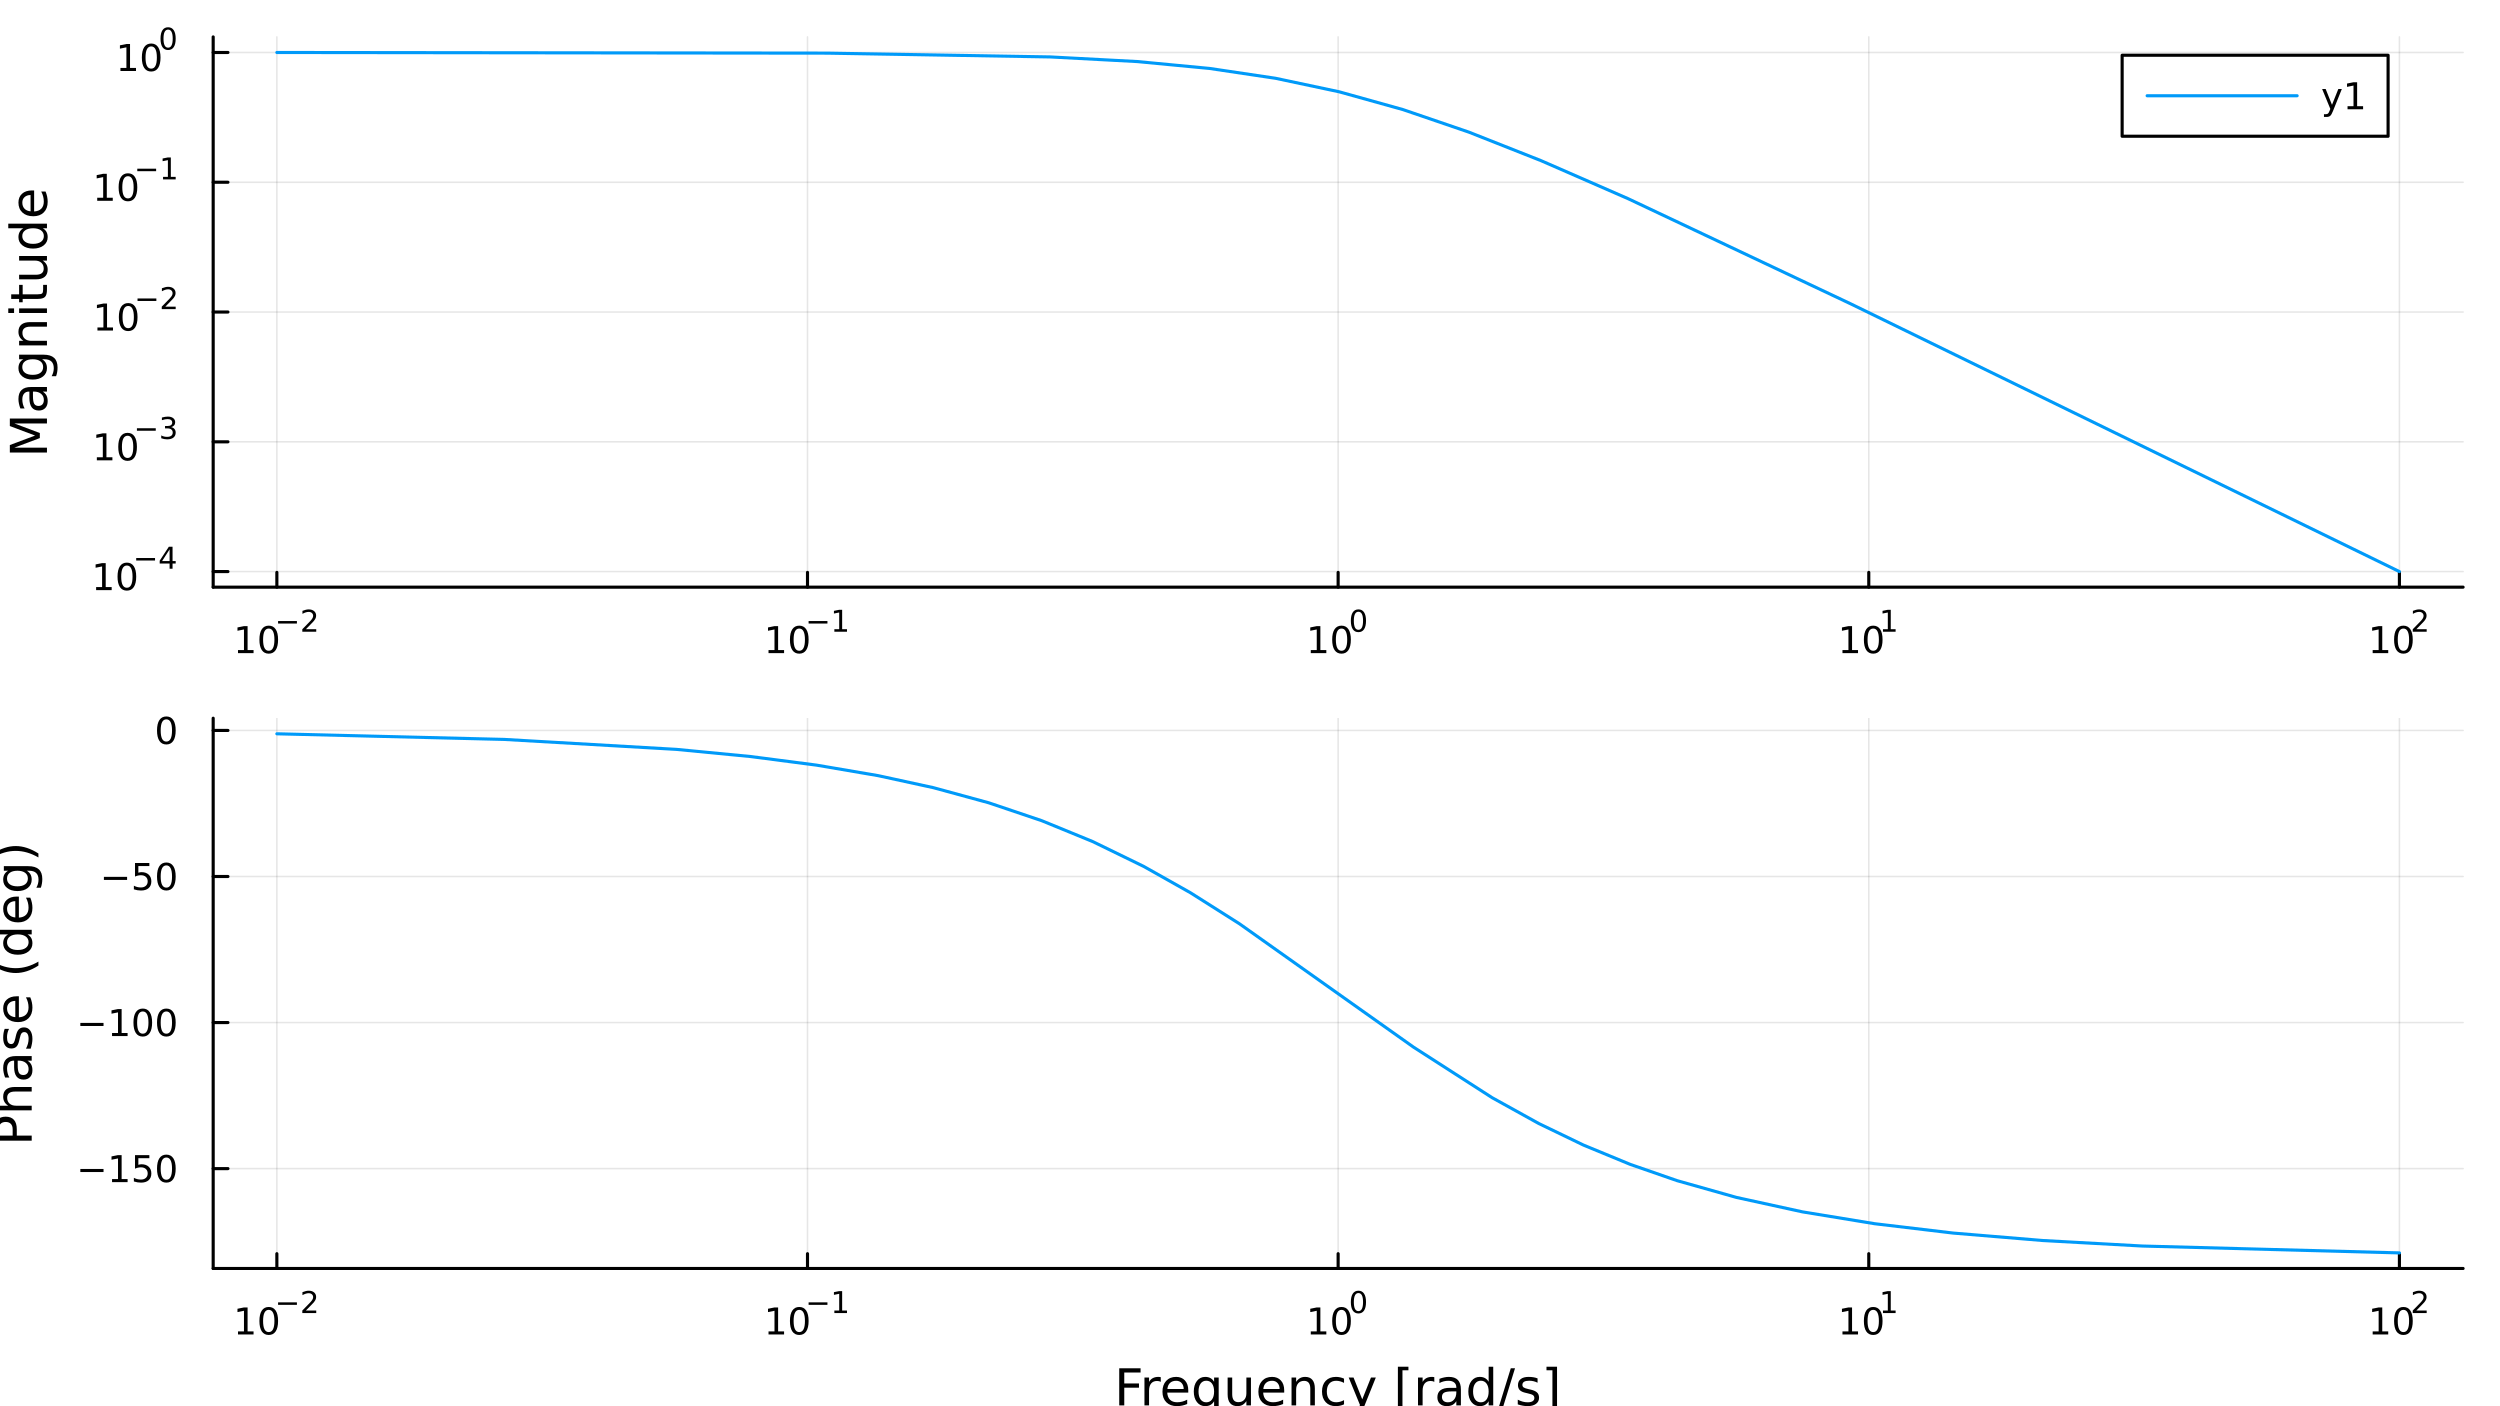 <?xml version="1.0" encoding="utf-8"?>
<svg xmlns="http://www.w3.org/2000/svg" xmlns:xlink="http://www.w3.org/1999/xlink" width="800" height="450" viewBox="0 0 3200 1800">
<rect x="0" y="0" width="3200" height="1800" fill="#333333" stroke="none"/>
<defs>
  <clipPath id="clip420">
    <rect x="0" y="0" width="3200" height="1800"/>
  </clipPath>
</defs>
<path clip-path="url(#clip420)" d="M0 1800 L3200 1800 L3200 0 L0 0  Z" fill="#ffffff" fill-rule="evenodd" fill-opacity="1"/>
<defs>
  <clipPath id="clip421">
    <rect x="272" y="919" width="2881" height="705"/>
  </clipPath>
</defs>
<path clip-path="url(#clip420)" d="M272.872 751.562 L3152.76 751.562 L3152.76 47.244 L272.872 47.244  Z" fill="#ffffff" fill-rule="evenodd" fill-opacity="1"/>
<defs>
  <clipPath id="clip422">
    <rect x="272" y="47" width="2881" height="705"/>
  </clipPath>
</defs>
<polyline clip-path="url(#clip422)" style="stroke:#000000; stroke-linecap:round; stroke-linejoin:round; stroke-width:2; stroke-opacity:0.1; fill:none" points="354.378,751.562 354.378,47.244 "/>
<polyline clip-path="url(#clip422)" style="stroke:#000000; stroke-linecap:round; stroke-linejoin:round; stroke-width:2; stroke-opacity:0.1; fill:none" points="1033.6,751.562 1033.6,47.244 "/>
<polyline clip-path="url(#clip422)" style="stroke:#000000; stroke-linecap:round; stroke-linejoin:round; stroke-width:2; stroke-opacity:0.1; fill:none" points="1712.81,751.562 1712.81,47.244 "/>
<polyline clip-path="url(#clip422)" style="stroke:#000000; stroke-linecap:round; stroke-linejoin:round; stroke-width:2; stroke-opacity:0.1; fill:none" points="2392.03,751.562 2392.03,47.244 "/>
<polyline clip-path="url(#clip422)" style="stroke:#000000; stroke-linecap:round; stroke-linejoin:round; stroke-width:2; stroke-opacity:0.1; fill:none" points="3071.25,751.562 3071.25,47.244 "/>
<polyline clip-path="url(#clip422)" style="stroke:#000000; stroke-linecap:round; stroke-linejoin:round; stroke-width:2; stroke-opacity:0.1; fill:none" points="272.872,731.622 3152.76,731.622 "/>
<polyline clip-path="url(#clip422)" style="stroke:#000000; stroke-linecap:round; stroke-linejoin:round; stroke-width:2; stroke-opacity:0.1; fill:none" points="272.872,565.509 3152.76,565.509 "/>
<polyline clip-path="url(#clip422)" style="stroke:#000000; stroke-linecap:round; stroke-linejoin:round; stroke-width:2; stroke-opacity:0.1; fill:none" points="272.872,399.396 3152.76,399.396 "/>
<polyline clip-path="url(#clip422)" style="stroke:#000000; stroke-linecap:round; stroke-linejoin:round; stroke-width:2; stroke-opacity:0.1; fill:none" points="272.872,233.283 3152.76,233.283 "/>
<polyline clip-path="url(#clip422)" style="stroke:#000000; stroke-linecap:round; stroke-linejoin:round; stroke-width:2; stroke-opacity:0.1; fill:none" points="272.872,67.17 3152.76,67.17 "/>
<polyline clip-path="url(#clip420)" style="stroke:#000000; stroke-linecap:round; stroke-linejoin:round; stroke-width:4; stroke-opacity:1; fill:none" points="272.872,751.562 3152.76,751.562 "/>
<polyline clip-path="url(#clip420)" style="stroke:#000000; stroke-linecap:round; stroke-linejoin:round; stroke-width:4; stroke-opacity:1; fill:none" points="354.378,751.562 354.378,732.665 "/>
<polyline clip-path="url(#clip420)" style="stroke:#000000; stroke-linecap:round; stroke-linejoin:round; stroke-width:4; stroke-opacity:1; fill:none" points="1033.6,751.562 1033.6,732.665 "/>
<polyline clip-path="url(#clip420)" style="stroke:#000000; stroke-linecap:round; stroke-linejoin:round; stroke-width:4; stroke-opacity:1; fill:none" points="1712.81,751.562 1712.81,732.665 "/>
<polyline clip-path="url(#clip420)" style="stroke:#000000; stroke-linecap:round; stroke-linejoin:round; stroke-width:4; stroke-opacity:1; fill:none" points="2392.03,751.562 2392.03,732.665 "/>
<polyline clip-path="url(#clip420)" style="stroke:#000000; stroke-linecap:round; stroke-linejoin:round; stroke-width:4; stroke-opacity:1; fill:none" points="3071.25,751.562 3071.25,732.665 "/>
<path clip-path="url(#clip420)" d="M304.643 832.087 L312.282 832.087 L312.282 805.722 L303.972 807.388 L303.972 803.129 L312.236 801.462 L316.912 801.462 L316.912 832.087 L324.551 832.087 L324.551 836.022 L304.643 836.022 L304.643 832.087 Z" fill="#000000" fill-rule="nonzero" fill-opacity="1" /><path clip-path="url(#clip420)" d="M343.995 804.541 Q340.384 804.541 338.555 808.106 Q336.75 811.648 336.75 818.777 Q336.75 825.884 338.555 829.448 Q340.384 832.99 343.995 832.99 Q347.629 832.99 349.435 829.448 Q351.264 825.884 351.264 818.777 Q351.264 811.648 349.435 808.106 Q347.629 804.541 343.995 804.541 M343.995 800.837 Q349.805 800.837 352.861 805.444 Q355.939 810.027 355.939 818.777 Q355.939 827.504 352.861 832.11 Q349.805 836.694 343.995 836.694 Q338.185 836.694 335.106 832.11 Q332.051 827.504 332.051 818.777 Q332.051 810.027 335.106 805.444 Q338.185 800.837 343.995 800.837 Z" fill="#000000" fill-rule="nonzero" fill-opacity="1" /><path clip-path="url(#clip420)" d="M355.939 794.939 L380.051 794.939 L380.051 798.136 L355.939 798.136 L355.939 794.939 Z" fill="#000000" fill-rule="nonzero" fill-opacity="1" /><path clip-path="url(#clip420)" d="M391.524 805.415 L404.783 805.415 L404.783 808.612 L386.953 808.612 L386.953 805.415 Q389.116 803.177 392.84 799.415 Q396.583 795.635 397.542 794.544 Q399.367 792.494 400.081 791.083 Q400.815 789.654 400.815 788.281 Q400.815 786.043 399.235 784.632 Q397.674 783.222 395.154 783.222 Q393.367 783.222 391.373 783.842 Q389.398 784.463 387.142 785.723 L387.142 781.886 Q389.436 780.965 391.43 780.494 Q393.423 780.024 395.078 780.024 Q399.442 780.024 402.037 782.206 Q404.633 784.388 404.633 788.036 Q404.633 789.767 403.975 791.328 Q403.335 792.87 401.624 794.976 Q401.153 795.522 398.633 798.136 Q396.113 800.732 391.524 805.415 Z" fill="#000000" fill-rule="nonzero" fill-opacity="1" /><path clip-path="url(#clip420)" d="M983.711 832.087 L991.35 832.087 L991.35 805.722 L983.04 807.388 L983.04 803.129 L991.304 801.462 L995.979 801.462 L995.979 832.087 L1003.62 832.087 L1003.62 836.022 L983.711 836.022 L983.711 832.087 Z" fill="#000000" fill-rule="nonzero" fill-opacity="1" /><path clip-path="url(#clip420)" d="M1023.06 804.541 Q1019.45 804.541 1017.62 808.106 Q1015.82 811.648 1015.82 818.777 Q1015.82 825.884 1017.62 829.448 Q1019.45 832.99 1023.06 832.99 Q1026.7 832.99 1028.5 829.448 Q1030.33 825.884 1030.33 818.777 Q1030.33 811.648 1028.5 808.106 Q1026.7 804.541 1023.06 804.541 M1023.06 800.837 Q1028.87 800.837 1031.93 805.444 Q1035.01 810.027 1035.01 818.777 Q1035.01 827.504 1031.93 832.11 Q1028.87 836.694 1023.06 836.694 Q1017.25 836.694 1014.17 832.11 Q1011.12 827.504 1011.12 818.777 Q1011.12 810.027 1014.17 805.444 Q1017.25 800.837 1023.06 800.837 Z" fill="#000000" fill-rule="nonzero" fill-opacity="1" /><path clip-path="url(#clip420)" d="M1035.01 794.939 L1059.12 794.939 L1059.12 798.136 L1035.01 798.136 L1035.01 794.939 Z" fill="#000000" fill-rule="nonzero" fill-opacity="1" /><path clip-path="url(#clip420)" d="M1067.98 805.415 L1074.18 805.415 L1074.18 783.993 L1067.43 785.347 L1067.43 781.886 L1074.15 780.532 L1077.95 780.532 L1077.95 805.415 L1084.15 805.415 L1084.15 808.612 L1067.98 808.612 L1067.98 805.415 Z" fill="#000000" fill-rule="nonzero" fill-opacity="1" /><path clip-path="url(#clip420)" d="M1677.8 832.087 L1685.44 832.087 L1685.44 805.722 L1677.13 807.388 L1677.13 803.129 L1685.39 801.462 L1690.07 801.462 L1690.07 832.087 L1697.7 832.087 L1697.7 836.022 L1677.8 836.022 L1677.8 832.087 Z" fill="#000000" fill-rule="nonzero" fill-opacity="1" /><path clip-path="url(#clip420)" d="M1717.15 804.541 Q1713.54 804.541 1711.71 808.106 Q1709.9 811.648 1709.9 818.777 Q1709.9 825.884 1711.71 829.448 Q1713.54 832.99 1717.15 832.99 Q1720.78 832.99 1722.59 829.448 Q1724.42 825.884 1724.42 818.777 Q1724.42 811.648 1722.59 808.106 Q1720.78 804.541 1717.15 804.541 M1717.15 800.837 Q1722.96 800.837 1726.01 805.444 Q1729.09 810.027 1729.09 818.777 Q1729.09 827.504 1726.01 832.11 Q1722.96 836.694 1717.15 836.694 Q1711.34 836.694 1708.26 832.11 Q1705.2 827.504 1705.2 818.777 Q1705.2 810.027 1708.26 805.444 Q1711.34 800.837 1717.15 800.837 Z" fill="#000000" fill-rule="nonzero" fill-opacity="1" /><path clip-path="url(#clip420)" d="M1738.8 783.033 Q1735.86 783.033 1734.38 785.93 Q1732.91 788.807 1732.91 794.6 Q1732.91 800.374 1734.38 803.271 Q1735.86 806.148 1738.8 806.148 Q1741.75 806.148 1743.22 803.271 Q1744.7 800.374 1744.7 794.6 Q1744.7 788.807 1743.22 785.93 Q1741.75 783.033 1738.8 783.033 M1738.8 780.024 Q1743.52 780.024 1746 783.767 Q1748.5 787.491 1748.5 794.6 Q1748.5 801.691 1746 805.433 Q1743.52 809.157 1738.8 809.157 Q1734.08 809.157 1731.58 805.433 Q1729.09 801.691 1729.09 794.6 Q1729.09 787.491 1731.58 783.767 Q1734.08 780.024 1738.8 780.024 Z" fill="#000000" fill-rule="nonzero" fill-opacity="1" /><path clip-path="url(#clip420)" d="M2358.36 832.087 L2366 832.087 L2366 805.722 L2357.69 807.388 L2357.69 803.129 L2365.95 801.462 L2370.63 801.462 L2370.63 832.087 L2378.27 832.087 L2378.27 836.022 L2358.36 836.022 L2358.36 832.087 Z" fill="#000000" fill-rule="nonzero" fill-opacity="1" /><path clip-path="url(#clip420)" d="M2397.71 804.541 Q2394.1 804.541 2392.27 808.106 Q2390.47 811.648 2390.47 818.777 Q2390.47 825.884 2392.27 829.448 Q2394.1 832.99 2397.71 832.99 Q2401.35 832.99 2403.15 829.448 Q2404.98 825.884 2404.98 818.777 Q2404.98 811.648 2403.15 808.106 Q2401.35 804.541 2397.71 804.541 M2397.71 800.837 Q2403.52 800.837 2406.58 805.444 Q2409.66 810.027 2409.66 818.777 Q2409.66 827.504 2406.58 832.11 Q2403.52 836.694 2397.71 836.694 Q2391.9 836.694 2388.82 832.11 Q2385.77 827.504 2385.77 818.777 Q2385.77 810.027 2388.82 805.444 Q2391.9 800.837 2397.71 800.837 Z" fill="#000000" fill-rule="nonzero" fill-opacity="1" /><path clip-path="url(#clip420)" d="M2410.2 805.415 L2416.41 805.415 L2416.41 783.993 L2409.66 785.347 L2409.66 781.886 L2416.37 780.532 L2420.17 780.532 L2420.17 805.415 L2426.38 805.415 L2426.38 808.612 L2410.2 808.612 L2410.2 805.415 Z" fill="#000000" fill-rule="nonzero" fill-opacity="1" /><path clip-path="url(#clip420)" d="M3037.02 832.087 L3044.66 832.087 L3044.66 805.722 L3036.35 807.388 L3036.35 803.129 L3044.62 801.462 L3049.29 801.462 L3049.29 832.087 L3056.93 832.087 L3056.93 836.022 L3037.02 836.022 L3037.02 832.087 Z" fill="#000000" fill-rule="nonzero" fill-opacity="1" /><path clip-path="url(#clip420)" d="M3076.37 804.541 Q3072.76 804.541 3070.93 808.106 Q3069.13 811.648 3069.13 818.777 Q3069.13 825.884 3070.93 829.448 Q3072.76 832.99 3076.37 832.99 Q3080.01 832.99 3081.81 829.448 Q3083.64 825.884 3083.64 818.777 Q3083.64 811.648 3081.81 808.106 Q3080.01 804.541 3076.37 804.541 M3076.37 800.837 Q3082.18 800.837 3085.24 805.444 Q3088.32 810.027 3088.32 818.777 Q3088.32 827.504 3085.24 832.11 Q3082.18 836.694 3076.37 836.694 Q3070.56 836.694 3067.49 832.11 Q3064.43 827.504 3064.43 818.777 Q3064.43 810.027 3067.49 805.444 Q3070.56 800.837 3076.37 800.837 Z" fill="#000000" fill-rule="nonzero" fill-opacity="1" /><path clip-path="url(#clip420)" d="M3092.89 805.415 L3106.15 805.415 L3106.15 808.612 L3088.32 808.612 L3088.32 805.415 Q3090.48 803.177 3094.21 799.415 Q3097.95 795.635 3098.91 794.544 Q3100.73 792.494 3101.45 791.083 Q3102.18 789.654 3102.18 788.281 Q3102.18 786.043 3100.6 784.632 Q3099.04 783.222 3096.52 783.222 Q3094.73 783.222 3092.74 783.842 Q3090.76 784.463 3088.51 785.723 L3088.51 781.886 Q3090.8 780.965 3092.79 780.494 Q3094.79 780.024 3096.44 780.024 Q3100.81 780.024 3103.4 782.206 Q3106 784.388 3106 788.036 Q3106 789.767 3105.34 791.328 Q3104.7 792.87 3102.99 794.976 Q3102.52 795.522 3100 798.136 Q3097.48 800.732 3092.89 805.415 Z" fill="#000000" fill-rule="nonzero" fill-opacity="1" /><polyline clip-path="url(#clip420)" style="stroke:#000000; stroke-linecap:round; stroke-linejoin:round; stroke-width:4; stroke-opacity:1; fill:none" points="272.872,751.562 272.872,47.244 "/>
<polyline clip-path="url(#clip420)" style="stroke:#000000; stroke-linecap:round; stroke-linejoin:round; stroke-width:4; stroke-opacity:1; fill:none" points="272.872,731.622 291.769,731.622 "/>
<polyline clip-path="url(#clip420)" style="stroke:#000000; stroke-linecap:round; stroke-linejoin:round; stroke-width:4; stroke-opacity:1; fill:none" points="272.872,565.509 291.769,565.509 "/>
<polyline clip-path="url(#clip420)" style="stroke:#000000; stroke-linecap:round; stroke-linejoin:round; stroke-width:4; stroke-opacity:1; fill:none" points="272.872,399.396 291.769,399.396 "/>
<polyline clip-path="url(#clip420)" style="stroke:#000000; stroke-linecap:round; stroke-linejoin:round; stroke-width:4; stroke-opacity:1; fill:none" points="272.872,233.283 291.769,233.283 "/>
<polyline clip-path="url(#clip420)" style="stroke:#000000; stroke-linecap:round; stroke-linejoin:round; stroke-width:4; stroke-opacity:1; fill:none" points="272.872,67.17 291.769,67.17 "/>
<path clip-path="url(#clip420)" d="M123.039 751.414 L130.678 751.414 L130.678 725.048 L122.368 726.715 L122.368 722.456 L130.632 720.789 L135.307 720.789 L135.307 751.414 L142.946 751.414 L142.946 755.349 L123.039 755.349 L123.039 751.414 Z" fill="#000000" fill-rule="nonzero" fill-opacity="1" /><path clip-path="url(#clip420)" d="M162.391 723.868 Q158.78 723.868 156.951 727.433 Q155.145 730.974 155.145 738.104 Q155.145 745.21 156.951 748.775 Q158.78 752.317 162.391 752.317 Q166.025 752.317 167.83 748.775 Q169.659 745.21 169.659 738.104 Q169.659 730.974 167.83 727.433 Q166.025 723.868 162.391 723.868 M162.391 720.164 Q168.201 720.164 171.256 724.771 Q174.335 729.354 174.335 738.104 Q174.335 746.831 171.256 751.437 Q168.201 756.021 162.391 756.021 Q156.581 756.021 153.502 751.437 Q150.446 746.831 150.446 738.104 Q150.446 729.354 153.502 724.771 Q156.581 720.164 162.391 720.164 Z" fill="#000000" fill-rule="nonzero" fill-opacity="1" /><path clip-path="url(#clip420)" d="M174.335 714.266 L198.447 714.266 L198.447 717.463 L174.335 717.463 L174.335 714.266 Z" fill="#000000" fill-rule="nonzero" fill-opacity="1" /><path clip-path="url(#clip420)" d="M217.085 703.169 L207.493 718.159 L217.085 718.159 L217.085 703.169 M216.088 699.859 L220.865 699.859 L220.865 718.159 L224.872 718.159 L224.872 721.319 L220.865 721.319 L220.865 727.939 L217.085 727.939 L217.085 721.319 L204.409 721.319 L204.409 717.651 L216.088 699.859 Z" fill="#000000" fill-rule="nonzero" fill-opacity="1" /><path clip-path="url(#clip420)" d="M123.961 585.301 L131.599 585.301 L131.599 558.936 L123.289 560.602 L123.289 556.343 L131.553 554.676 L136.229 554.676 L136.229 585.301 L143.868 585.301 L143.868 589.236 L123.961 589.236 L123.961 585.301 Z" fill="#000000" fill-rule="nonzero" fill-opacity="1" /><path clip-path="url(#clip420)" d="M163.312 557.755 Q159.701 557.755 157.872 561.32 Q156.067 564.862 156.067 571.991 Q156.067 579.098 157.872 582.662 Q159.701 586.204 163.312 586.204 Q166.947 586.204 168.752 582.662 Q170.581 579.098 170.581 571.991 Q170.581 564.862 168.752 561.32 Q166.947 557.755 163.312 557.755 M163.312 554.051 Q169.122 554.051 172.178 558.658 Q175.257 563.241 175.257 571.991 Q175.257 580.718 172.178 585.324 Q169.122 589.908 163.312 589.908 Q157.502 589.908 154.423 585.324 Q151.368 580.718 151.368 571.991 Q151.368 563.241 154.423 558.658 Q157.502 554.051 163.312 554.051 Z" fill="#000000" fill-rule="nonzero" fill-opacity="1" /><path clip-path="url(#clip420)" d="M175.257 548.153 L199.368 548.153 L199.368 551.35 L175.257 551.35 L175.257 548.153 Z" fill="#000000" fill-rule="nonzero" fill-opacity="1" /><path clip-path="url(#clip420)" d="M219.079 546.686 Q221.806 547.269 223.329 549.112 Q224.872 550.955 224.872 553.663 Q224.872 557.82 222.013 560.096 Q219.154 562.371 213.888 562.371 Q212.12 562.371 210.239 562.014 Q208.377 561.676 206.384 560.98 L206.384 557.312 Q207.963 558.234 209.844 558.704 Q211.725 559.174 213.775 559.174 Q217.348 559.174 219.21 557.764 Q221.091 556.353 221.091 553.663 Q221.091 551.181 219.342 549.789 Q217.612 548.378 214.508 548.378 L211.236 548.378 L211.236 545.256 L214.659 545.256 Q217.461 545.256 218.947 544.147 Q220.433 543.018 220.433 540.912 Q220.433 538.749 218.891 537.602 Q217.367 536.436 214.508 536.436 Q212.947 536.436 211.161 536.774 Q209.374 537.113 207.23 537.827 L207.23 534.442 Q209.393 533.84 211.274 533.539 Q213.173 533.238 214.847 533.238 Q219.173 533.238 221.693 535.213 Q224.213 537.169 224.213 540.517 Q224.213 542.849 222.878 544.466 Q221.543 546.065 219.079 546.686 Z" fill="#000000" fill-rule="nonzero" fill-opacity="1" /><path clip-path="url(#clip420)" d="M124.732 419.188 L132.371 419.188 L132.371 392.823 L124.06 394.49 L124.06 390.23 L132.324 388.564 L137 388.564 L137 419.188 L144.639 419.188 L144.639 423.124 L124.732 423.124 L124.732 419.188 Z" fill="#000000" fill-rule="nonzero" fill-opacity="1" /><path clip-path="url(#clip420)" d="M164.083 391.642 Q160.472 391.642 158.644 395.207 Q156.838 398.749 156.838 405.878 Q156.838 412.985 158.644 416.55 Q160.472 420.091 164.083 420.091 Q167.718 420.091 169.523 416.55 Q171.352 412.985 171.352 405.878 Q171.352 398.749 169.523 395.207 Q167.718 391.642 164.083 391.642 M164.083 387.939 Q169.894 387.939 172.949 392.545 Q176.028 397.128 176.028 405.878 Q176.028 414.605 172.949 419.212 Q169.894 423.795 164.083 423.795 Q158.273 423.795 155.195 419.212 Q152.139 414.605 152.139 405.878 Q152.139 397.128 155.195 392.545 Q158.273 387.939 164.083 387.939 Z" fill="#000000" fill-rule="nonzero" fill-opacity="1" /><path clip-path="url(#clip420)" d="M176.028 382.04 L200.139 382.04 L200.139 385.237 L176.028 385.237 L176.028 382.04 Z" fill="#000000" fill-rule="nonzero" fill-opacity="1" /><path clip-path="url(#clip420)" d="M211.612 392.516 L224.872 392.516 L224.872 395.713 L207.042 395.713 L207.042 392.516 Q209.205 390.278 212.929 386.516 Q216.671 382.736 217.631 381.645 Q219.455 379.595 220.17 378.184 Q220.903 376.755 220.903 375.382 Q220.903 373.144 219.323 371.733 Q217.762 370.323 215.242 370.323 Q213.455 370.323 211.462 370.943 Q209.487 371.564 207.23 372.824 L207.23 368.987 Q209.524 368.066 211.518 367.596 Q213.512 367.125 215.167 367.125 Q219.53 367.125 222.126 369.307 Q224.721 371.489 224.721 375.138 Q224.721 376.868 224.063 378.429 Q223.423 379.971 221.712 382.078 Q221.242 382.623 218.721 385.237 Q216.201 387.833 211.612 392.516 Z" fill="#000000" fill-rule="nonzero" fill-opacity="1" /><path clip-path="url(#clip420)" d="M124.431 253.076 L132.07 253.076 L132.07 226.71 L123.76 228.377 L123.76 224.117 L132.023 222.451 L136.699 222.451 L136.699 253.076 L144.338 253.076 L144.338 257.011 L124.431 257.011 L124.431 253.076 Z" fill="#000000" fill-rule="nonzero" fill-opacity="1" /><path clip-path="url(#clip420)" d="M163.782 225.53 Q160.171 225.53 158.343 229.094 Q156.537 232.636 156.537 239.766 Q156.537 246.872 158.343 250.437 Q160.171 253.978 163.782 253.978 Q167.417 253.978 169.222 250.437 Q171.051 246.872 171.051 239.766 Q171.051 232.636 169.222 229.094 Q167.417 225.53 163.782 225.53 M163.782 221.826 Q169.593 221.826 172.648 226.432 Q175.727 231.016 175.727 239.766 Q175.727 248.492 172.648 253.099 Q169.593 257.682 163.782 257.682 Q157.972 257.682 154.894 253.099 Q151.838 248.492 151.838 239.766 Q151.838 231.016 154.894 226.432 Q157.972 221.826 163.782 221.826 Z" fill="#000000" fill-rule="nonzero" fill-opacity="1" /><path clip-path="url(#clip420)" d="M175.727 215.927 L199.838 215.927 L199.838 219.125 L175.727 219.125 L175.727 215.927 Z" fill="#000000" fill-rule="nonzero" fill-opacity="1" /><path clip-path="url(#clip420)" d="M208.697 226.403 L214.903 226.403 L214.903 204.981 L208.151 206.335 L208.151 202.875 L214.866 201.52 L218.665 201.52 L218.665 226.403 L224.872 226.403 L224.872 229.6 L208.697 229.6 L208.697 226.403 Z" fill="#000000" fill-rule="nonzero" fill-opacity="1" /><path clip-path="url(#clip420)" d="M154.166 86.963 L161.805 86.963 L161.805 60.597 L153.495 62.264 L153.495 58.005 L161.758 56.338 L166.434 56.338 L166.434 86.963 L174.073 86.963 L174.073 90.898 L154.166 90.898 L154.166 86.963 Z" fill="#000000" fill-rule="nonzero" fill-opacity="1" /><path clip-path="url(#clip420)" d="M193.518 59.417 Q189.906 59.417 188.078 62.981 Q186.272 66.523 186.272 73.653 Q186.272 80.759 188.078 84.324 Q189.906 87.866 193.518 87.866 Q197.152 87.866 198.957 84.324 Q200.786 80.759 200.786 73.653 Q200.786 66.523 198.957 62.981 Q197.152 59.417 193.518 59.417 M193.518 55.713 Q199.328 55.713 202.383 60.319 Q205.462 64.903 205.462 73.653 Q205.462 82.379 202.383 86.986 Q199.328 91.569 193.518 91.569 Q187.707 91.569 184.629 86.986 Q181.573 82.379 181.573 73.653 Q181.573 64.903 184.629 60.319 Q187.707 55.713 193.518 55.713 Z" fill="#000000" fill-rule="nonzero" fill-opacity="1" /><path clip-path="url(#clip420)" d="M215.167 37.909 Q212.233 37.909 210.747 40.805 Q209.28 43.683 209.28 49.476 Q209.28 55.25 210.747 58.146 Q212.233 61.024 215.167 61.024 Q218.12 61.024 219.587 58.146 Q221.072 55.25 221.072 49.476 Q221.072 43.683 219.587 40.805 Q218.12 37.909 215.167 37.909 M215.167 34.9 Q219.887 34.9 222.37 38.643 Q224.872 42.367 224.872 49.476 Q224.872 56.566 222.37 60.309 Q219.887 64.033 215.167 64.033 Q210.446 64.033 207.945 60.309 Q205.462 56.566 205.462 49.476 Q205.462 42.367 207.945 38.643 Q210.446 34.9 215.167 34.9 Z" fill="#000000" fill-rule="nonzero" fill-opacity="1" /><path clip-path="url(#clip420)" d="M12.592 579.234 L12.592 569.654 L44.929 557.527 L12.592 545.337 L12.592 535.757 L60.112 535.757 L60.112 542.027 L18.384 542.027 L50.977 554.281 L50.977 560.742 L18.384 572.996 L60.112 572.996 L60.112 579.234 L12.592 579.234 Z" fill="#000000" fill-rule="nonzero" fill-opacity="1" /><path clip-path="url(#clip420)" d="M42.192 507.047 Q42.192 514.145 43.816 516.882 Q45.439 519.62 49.354 519.62 Q52.473 519.62 54.319 517.583 Q56.133 515.514 56.133 511.981 Q56.133 507.111 52.696 504.183 Q49.226 501.223 43.497 501.223 L42.192 501.223 L42.192 507.047 M39.773 495.366 L60.112 495.366 L60.112 501.223 L54.701 501.223 Q57.947 503.228 59.507 506.22 Q61.035 509.212 61.035 513.54 Q61.035 519.015 57.979 522.261 Q54.892 525.476 49.736 525.476 Q43.72 525.476 40.664 521.466 Q37.609 517.423 37.609 509.434 L37.609 501.223 L37.036 501.223 Q32.994 501.223 30.798 503.896 Q28.57 506.538 28.57 511.344 Q28.57 514.4 29.302 517.296 Q30.034 520.193 31.498 522.866 L26.087 522.866 Q24.846 519.651 24.241 516.628 Q23.604 513.604 23.604 510.739 Q23.604 503.005 27.615 499.186 Q31.625 495.366 39.773 495.366 Z" fill="#000000" fill-rule="nonzero" fill-opacity="1" /><path clip-path="url(#clip420)" d="M41.874 459.846 Q35.508 459.846 32.007 462.487 Q28.506 465.097 28.506 469.84 Q28.506 474.55 32.007 477.192 Q35.508 479.802 41.874 479.802 Q48.208 479.802 51.709 477.192 Q55.21 474.55 55.21 469.84 Q55.21 465.097 51.709 462.487 Q48.208 459.846 41.874 459.846 M55.688 453.989 Q64.79 453.989 69.215 458.031 Q73.671 462.074 73.671 470.413 Q73.671 473.5 73.193 476.237 Q72.748 478.975 71.793 481.553 L66.096 481.553 Q67.496 478.975 68.164 476.46 Q68.833 473.946 68.833 471.336 Q68.833 465.575 65.809 462.71 Q62.817 459.846 56.738 459.846 L53.842 459.846 Q56.993 461.66 58.552 464.493 Q60.112 467.325 60.112 471.272 Q60.112 477.829 55.115 481.839 Q50.118 485.85 41.874 485.85 Q33.599 485.85 28.602 481.839 Q23.604 477.829 23.604 471.272 Q23.604 467.325 25.164 464.493 Q26.724 461.66 29.875 459.846 L24.464 459.846 L24.464 453.989 L55.688 453.989 Z" fill="#000000" fill-rule="nonzero" fill-opacity="1" /><path clip-path="url(#clip420)" d="M38.596 412.294 L60.112 412.294 L60.112 418.15 L38.787 418.15 Q33.726 418.15 31.211 420.124 Q28.697 422.097 28.697 426.044 Q28.697 430.786 31.721 433.523 Q34.744 436.261 39.964 436.261 L60.112 436.261 L60.112 442.149 L24.464 442.149 L24.464 436.261 L30.002 436.261 Q26.787 434.16 25.196 431.327 Q23.604 428.463 23.604 424.739 Q23.604 418.596 27.424 415.445 Q31.211 412.294 38.596 412.294 Z" fill="#000000" fill-rule="nonzero" fill-opacity="1" /><path clip-path="url(#clip420)" d="M24.464 400.613 L24.464 394.756 L60.112 394.756 L60.112 400.613 L24.464 400.613 M10.587 400.613 L10.587 394.756 L18.003 394.756 L18.003 400.613 L10.587 400.613 Z" fill="#000000" fill-rule="nonzero" fill-opacity="1" /><path clip-path="url(#clip420)" d="M14.342 376.71 L24.464 376.71 L24.464 364.646 L29.015 364.646 L29.015 376.71 L48.367 376.71 Q52.727 376.71 53.969 375.532 Q55.21 374.322 55.21 370.662 L55.21 364.646 L60.112 364.646 L60.112 370.662 Q60.112 377.442 57.597 380.02 Q55.051 382.598 48.367 382.598 L29.015 382.598 L29.015 386.895 L24.464 386.895 L24.464 382.598 L14.342 382.598 L14.342 376.71 Z" fill="#000000" fill-rule="nonzero" fill-opacity="1" /><path clip-path="url(#clip420)" d="M46.044 357.549 L24.464 357.549 L24.464 351.692 L45.821 351.692 Q50.882 351.692 53.428 349.719 Q55.942 347.746 55.942 343.799 Q55.942 339.056 52.919 336.319 Q49.895 333.55 44.675 333.55 L24.464 333.55 L24.464 327.694 L60.112 327.694 L60.112 333.55 L54.637 333.55 Q57.884 335.683 59.475 338.515 Q61.035 341.316 61.035 345.04 Q61.035 351.183 57.215 354.366 Q53.396 357.549 46.044 357.549 M23.604 342.812 L23.604 342.812 Z" fill="#000000" fill-rule="nonzero" fill-opacity="1" /><path clip-path="url(#clip420)" d="M29.875 292.173 L10.587 292.173 L10.587 286.316 L60.112 286.316 L60.112 292.173 L54.765 292.173 Q57.947 294.019 59.507 296.852 Q61.035 299.653 61.035 303.599 Q61.035 310.061 55.879 314.135 Q50.722 318.177 42.32 318.177 Q33.917 318.177 28.761 314.135 Q23.604 310.061 23.604 303.599 Q23.604 299.653 25.164 296.852 Q26.692 294.019 29.875 292.173 M42.32 312.129 Q48.781 312.129 52.473 309.488 Q56.133 306.814 56.133 302.167 Q56.133 297.52 52.473 294.847 Q48.781 292.173 42.32 292.173 Q35.858 292.173 32.198 294.847 Q28.506 297.52 28.506 302.167 Q28.506 306.814 32.198 309.488 Q35.858 312.129 42.32 312.129 Z" fill="#000000" fill-rule="nonzero" fill-opacity="1" /><path clip-path="url(#clip420)" d="M40.824 243.762 L43.688 243.762 L43.688 270.689 Q49.736 270.307 52.919 267.06 Q56.069 263.782 56.069 257.957 Q56.069 254.583 55.242 251.432 Q54.414 248.25 52.759 245.13 L58.297 245.13 Q59.634 248.281 60.334 251.592 Q61.035 254.902 61.035 258.307 Q61.035 266.837 56.069 271.834 Q51.104 276.8 42.638 276.8 Q33.885 276.8 28.761 272.089 Q23.604 267.347 23.604 259.326 Q23.604 252.133 28.251 247.963 Q32.867 243.762 40.824 243.762 M39.105 249.618 Q34.299 249.682 31.434 252.324 Q28.57 254.934 28.57 259.262 Q28.57 264.164 31.339 267.124 Q34.108 270.052 39.137 270.498 L39.105 249.618 Z" fill="#000000" fill-rule="nonzero" fill-opacity="1" /><polyline clip-path="url(#clip422)" style="stroke:#009af9; stroke-linecap:round; stroke-linejoin:round; stroke-width:4; stroke-opacity:1; fill:none" points="354.378,67.178 1058.75,68.021 1344.31,72.87 1455.81,78.81 1548.28,87.621 1632.59,100.19 1714.17,117.509 1795.76,140.277 1880.07,169.104 1972.53,205.65 2084.04,254.346 2369.6,389.257 3071.25,731.629 "/>
<path clip-path="url(#clip420)" d="M2716.34 174.401 L3056.76 174.401 L3056.76 70.721 L2716.34 70.721  Z" fill="#ffffff" fill-rule="evenodd" fill-opacity="1"/>
<polyline clip-path="url(#clip420)" style="stroke:#000000; stroke-linecap:round; stroke-linejoin:round; stroke-width:4; stroke-opacity:1; fill:none" points="2716.34,174.401 3056.76,174.401 3056.76,70.721 2716.34,70.721 2716.34,174.401 "/>
<polyline clip-path="url(#clip420)" style="stroke:#009af9; stroke-linecap:round; stroke-linejoin:round; stroke-width:4; stroke-opacity:1; fill:none" points="2748.34,122.561 2940.33,122.561 "/>
<path clip-path="url(#clip420)" d="M2986.17 142.249 Q2984.37 146.878 2982.65 148.29 Q2980.94 149.702 2978.07 149.702 L2974.67 149.702 L2974.67 146.138 L2977.17 146.138 Q2978.93 146.138 2979.9 145.304 Q2980.87 144.471 2982.05 141.369 L2982.82 139.425 L2972.33 113.916 L2976.84 113.916 L2984.95 134.193 L2993.05 113.916 L2997.56 113.916 L2986.17 142.249 Z" fill="#000000" fill-rule="nonzero" fill-opacity="1" /><path clip-path="url(#clip420)" d="M3004.85 135.906 L3012.49 135.906 L3012.49 109.541 L3004.18 111.207 L3004.18 106.948 L3012.45 105.281 L3017.12 105.281 L3017.12 135.906 L3024.76 135.906 L3024.76 139.841 L3004.85 139.841 L3004.85 135.906 Z" fill="#000000" fill-rule="nonzero" fill-opacity="1" /><path clip-path="url(#clip420)" d="M272.872 1623.64 L3152.76 1623.64 L3152.76 919.323 L272.872 919.323  Z" fill="#ffffff" fill-rule="evenodd" fill-opacity="1"/>
<polyline clip-path="url(#clip421)" style="stroke:#000000; stroke-linecap:round; stroke-linejoin:round; stroke-width:2; stroke-opacity:0.1; fill:none" points="354.378,1623.64 354.378,919.323 "/>
<polyline clip-path="url(#clip421)" style="stroke:#000000; stroke-linecap:round; stroke-linejoin:round; stroke-width:2; stroke-opacity:0.1; fill:none" points="1033.6,1623.64 1033.6,919.323 "/>
<polyline clip-path="url(#clip421)" style="stroke:#000000; stroke-linecap:round; stroke-linejoin:round; stroke-width:2; stroke-opacity:0.1; fill:none" points="1712.81,1623.64 1712.81,919.323 "/>
<polyline clip-path="url(#clip421)" style="stroke:#000000; stroke-linecap:round; stroke-linejoin:round; stroke-width:2; stroke-opacity:0.1; fill:none" points="2392.03,1623.64 2392.03,919.323 "/>
<polyline clip-path="url(#clip421)" style="stroke:#000000; stroke-linecap:round; stroke-linejoin:round; stroke-width:2; stroke-opacity:0.1; fill:none" points="3071.25,1623.64 3071.25,919.323 "/>
<polyline clip-path="url(#clip421)" style="stroke:#000000; stroke-linecap:round; stroke-linejoin:round; stroke-width:2; stroke-opacity:0.1; fill:none" points="272.872,1495.82 3152.76,1495.82 "/>
<polyline clip-path="url(#clip421)" style="stroke:#000000; stroke-linecap:round; stroke-linejoin:round; stroke-width:2; stroke-opacity:0.1; fill:none" points="272.872,1308.87 3152.76,1308.87 "/>
<polyline clip-path="url(#clip421)" style="stroke:#000000; stroke-linecap:round; stroke-linejoin:round; stroke-width:2; stroke-opacity:0.1; fill:none" points="272.872,1121.92 3152.76,1121.92 "/>
<polyline clip-path="url(#clip421)" style="stroke:#000000; stroke-linecap:round; stroke-linejoin:round; stroke-width:2; stroke-opacity:0.1; fill:none" points="272.872,934.972 3152.76,934.972 "/>
<polyline clip-path="url(#clip420)" style="stroke:#000000; stroke-linecap:round; stroke-linejoin:round; stroke-width:4; stroke-opacity:1; fill:none" points="272.872,1623.64 3152.76,1623.64 "/>
<polyline clip-path="url(#clip420)" style="stroke:#000000; stroke-linecap:round; stroke-linejoin:round; stroke-width:4; stroke-opacity:1; fill:none" points="354.378,1623.64 354.378,1604.74 "/>
<polyline clip-path="url(#clip420)" style="stroke:#000000; stroke-linecap:round; stroke-linejoin:round; stroke-width:4; stroke-opacity:1; fill:none" points="1033.6,1623.64 1033.6,1604.74 "/>
<polyline clip-path="url(#clip420)" style="stroke:#000000; stroke-linecap:round; stroke-linejoin:round; stroke-width:4; stroke-opacity:1; fill:none" points="1712.81,1623.64 1712.81,1604.74 "/>
<polyline clip-path="url(#clip420)" style="stroke:#000000; stroke-linecap:round; stroke-linejoin:round; stroke-width:4; stroke-opacity:1; fill:none" points="2392.03,1623.64 2392.03,1604.74 "/>
<polyline clip-path="url(#clip420)" style="stroke:#000000; stroke-linecap:round; stroke-linejoin:round; stroke-width:4; stroke-opacity:1; fill:none" points="3071.25,1623.64 3071.25,1604.74 "/>
<path clip-path="url(#clip420)" d="M304.643 1704.17 L312.282 1704.17 L312.282 1677.8 L303.972 1679.47 L303.972 1675.21 L312.236 1673.54 L316.912 1673.54 L316.912 1704.17 L324.551 1704.17 L324.551 1708.1 L304.643 1708.1 L304.643 1704.17 Z" fill="#000000" fill-rule="nonzero" fill-opacity="1" /><path clip-path="url(#clip420)" d="M343.995 1676.62 Q340.384 1676.62 338.555 1680.18 Q336.75 1683.73 336.75 1690.86 Q336.75 1697.96 338.555 1701.53 Q340.384 1705.07 343.995 1705.07 Q347.629 1705.07 349.435 1701.53 Q351.264 1697.96 351.264 1690.86 Q351.264 1683.73 349.435 1680.18 Q347.629 1676.62 343.995 1676.62 M343.995 1672.92 Q349.805 1672.92 352.861 1677.52 Q355.939 1682.11 355.939 1690.86 Q355.939 1699.58 352.861 1704.19 Q349.805 1708.77 343.995 1708.77 Q338.185 1708.77 335.106 1704.19 Q332.051 1699.58 332.051 1690.86 Q332.051 1682.11 335.106 1677.52 Q338.185 1672.92 343.995 1672.92 Z" fill="#000000" fill-rule="nonzero" fill-opacity="1" /><path clip-path="url(#clip420)" d="M355.939 1667.02 L380.051 1667.02 L380.051 1670.21 L355.939 1670.21 L355.939 1667.02 Z" fill="#000000" fill-rule="nonzero" fill-opacity="1" /><path clip-path="url(#clip420)" d="M391.524 1677.49 L404.783 1677.49 L404.783 1680.69 L386.953 1680.69 L386.953 1677.49 Q389.116 1675.26 392.84 1671.49 Q396.583 1667.71 397.542 1666.62 Q399.367 1664.57 400.081 1663.16 Q400.815 1661.73 400.815 1660.36 Q400.815 1658.12 399.235 1656.71 Q397.674 1655.3 395.154 1655.3 Q393.367 1655.3 391.373 1655.92 Q389.398 1656.54 387.142 1657.8 L387.142 1653.96 Q389.436 1653.04 391.43 1652.57 Q393.423 1652.1 395.078 1652.1 Q399.442 1652.1 402.037 1654.28 Q404.633 1656.47 404.633 1660.11 Q404.633 1661.85 403.975 1663.41 Q403.335 1664.95 401.624 1667.05 Q401.153 1667.6 398.633 1670.21 Q396.113 1672.81 391.524 1677.49 Z" fill="#000000" fill-rule="nonzero" fill-opacity="1" /><path clip-path="url(#clip420)" d="M983.711 1704.17 L991.35 1704.17 L991.35 1677.8 L983.04 1679.47 L983.04 1675.21 L991.304 1673.54 L995.979 1673.54 L995.979 1704.17 L1003.62 1704.17 L1003.62 1708.1 L983.711 1708.1 L983.711 1704.17 Z" fill="#000000" fill-rule="nonzero" fill-opacity="1" /><path clip-path="url(#clip420)" d="M1023.06 1676.62 Q1019.45 1676.62 1017.62 1680.18 Q1015.82 1683.73 1015.82 1690.86 Q1015.82 1697.96 1017.62 1701.53 Q1019.45 1705.07 1023.06 1705.07 Q1026.7 1705.07 1028.5 1701.53 Q1030.33 1697.96 1030.33 1690.86 Q1030.33 1683.73 1028.5 1680.18 Q1026.7 1676.62 1023.06 1676.62 M1023.06 1672.92 Q1028.87 1672.92 1031.93 1677.52 Q1035.01 1682.11 1035.01 1690.86 Q1035.01 1699.58 1031.93 1704.19 Q1028.87 1708.77 1023.06 1708.77 Q1017.25 1708.77 1014.17 1704.19 Q1011.12 1699.58 1011.12 1690.86 Q1011.12 1682.11 1014.17 1677.52 Q1017.25 1672.92 1023.06 1672.92 Z" fill="#000000" fill-rule="nonzero" fill-opacity="1" /><path clip-path="url(#clip420)" d="M1035.01 1667.02 L1059.12 1667.02 L1059.12 1670.21 L1035.01 1670.21 L1035.01 1667.02 Z" fill="#000000" fill-rule="nonzero" fill-opacity="1" /><path clip-path="url(#clip420)" d="M1067.98 1677.49 L1074.18 1677.49 L1074.18 1656.07 L1067.43 1657.43 L1067.43 1653.96 L1074.15 1652.61 L1077.95 1652.61 L1077.95 1677.49 L1084.15 1677.49 L1084.15 1680.69 L1067.98 1680.69 L1067.98 1677.49 Z" fill="#000000" fill-rule="nonzero" fill-opacity="1" /><path clip-path="url(#clip420)" d="M1677.8 1704.17 L1685.44 1704.17 L1685.44 1677.8 L1677.13 1679.47 L1677.13 1675.21 L1685.39 1673.54 L1690.07 1673.54 L1690.07 1704.17 L1697.7 1704.17 L1697.7 1708.1 L1677.8 1708.1 L1677.8 1704.17 Z" fill="#000000" fill-rule="nonzero" fill-opacity="1" /><path clip-path="url(#clip420)" d="M1717.15 1676.62 Q1713.54 1676.62 1711.71 1680.18 Q1709.9 1683.73 1709.9 1690.86 Q1709.9 1697.96 1711.71 1701.53 Q1713.54 1705.07 1717.15 1705.07 Q1720.78 1705.07 1722.59 1701.53 Q1724.42 1697.96 1724.42 1690.86 Q1724.42 1683.73 1722.59 1680.18 Q1720.78 1676.62 1717.15 1676.62 M1717.15 1672.92 Q1722.96 1672.92 1726.01 1677.52 Q1729.09 1682.11 1729.09 1690.86 Q1729.09 1699.58 1726.01 1704.19 Q1722.96 1708.77 1717.15 1708.77 Q1711.34 1708.77 1708.26 1704.19 Q1705.2 1699.58 1705.2 1690.86 Q1705.2 1682.11 1708.26 1677.52 Q1711.34 1672.92 1717.15 1672.92 Z" fill="#000000" fill-rule="nonzero" fill-opacity="1" /><path clip-path="url(#clip420)" d="M1738.8 1655.11 Q1735.86 1655.11 1734.38 1658.01 Q1732.91 1660.89 1732.91 1666.68 Q1732.91 1672.45 1734.38 1675.35 Q1735.86 1678.23 1738.8 1678.23 Q1741.75 1678.23 1743.22 1675.35 Q1744.7 1672.45 1744.7 1666.68 Q1744.7 1660.89 1743.22 1658.01 Q1741.75 1655.11 1738.8 1655.11 M1738.8 1652.1 Q1743.52 1652.1 1746 1655.85 Q1748.5 1659.57 1748.5 1666.68 Q1748.5 1673.77 1746 1677.51 Q1743.52 1681.24 1738.8 1681.24 Q1734.08 1681.24 1731.58 1677.51 Q1729.09 1673.77 1729.09 1666.68 Q1729.09 1659.57 1731.58 1655.85 Q1734.08 1652.1 1738.8 1652.1 Z" fill="#000000" fill-rule="nonzero" fill-opacity="1" /><path clip-path="url(#clip420)" d="M2358.36 1704.17 L2366 1704.17 L2366 1677.8 L2357.69 1679.47 L2357.69 1675.21 L2365.95 1673.54 L2370.63 1673.54 L2370.63 1704.17 L2378.27 1704.17 L2378.27 1708.1 L2358.36 1708.1 L2358.36 1704.17 Z" fill="#000000" fill-rule="nonzero" fill-opacity="1" /><path clip-path="url(#clip420)" d="M2397.71 1676.62 Q2394.1 1676.62 2392.27 1680.18 Q2390.47 1683.73 2390.47 1690.86 Q2390.47 1697.96 2392.27 1701.53 Q2394.1 1705.07 2397.71 1705.07 Q2401.35 1705.07 2403.15 1701.53 Q2404.98 1697.96 2404.98 1690.86 Q2404.98 1683.73 2403.15 1680.18 Q2401.35 1676.62 2397.71 1676.62 M2397.71 1672.92 Q2403.52 1672.92 2406.58 1677.52 Q2409.66 1682.11 2409.66 1690.86 Q2409.66 1699.58 2406.58 1704.19 Q2403.52 1708.77 2397.71 1708.77 Q2391.9 1708.77 2388.82 1704.19 Q2385.77 1699.58 2385.77 1690.86 Q2385.77 1682.11 2388.82 1677.52 Q2391.9 1672.92 2397.71 1672.92 Z" fill="#000000" fill-rule="nonzero" fill-opacity="1" /><path clip-path="url(#clip420)" d="M2410.2 1677.49 L2416.41 1677.49 L2416.41 1656.07 L2409.66 1657.43 L2409.66 1653.96 L2416.37 1652.61 L2420.17 1652.61 L2420.17 1677.49 L2426.38 1677.49 L2426.38 1680.69 L2410.2 1680.69 L2410.2 1677.49 Z" fill="#000000" fill-rule="nonzero" fill-opacity="1" /><path clip-path="url(#clip420)" d="M3037.02 1704.17 L3044.66 1704.17 L3044.66 1677.8 L3036.35 1679.47 L3036.35 1675.21 L3044.62 1673.54 L3049.29 1673.54 L3049.29 1704.17 L3056.93 1704.17 L3056.93 1708.1 L3037.02 1708.1 L3037.02 1704.17 Z" fill="#000000" fill-rule="nonzero" fill-opacity="1" /><path clip-path="url(#clip420)" d="M3076.37 1676.62 Q3072.76 1676.62 3070.93 1680.18 Q3069.13 1683.73 3069.13 1690.86 Q3069.13 1697.96 3070.93 1701.53 Q3072.76 1705.07 3076.37 1705.07 Q3080.01 1705.07 3081.81 1701.53 Q3083.64 1697.96 3083.64 1690.86 Q3083.64 1683.73 3081.81 1680.18 Q3080.01 1676.62 3076.37 1676.62 M3076.37 1672.92 Q3082.18 1672.92 3085.24 1677.52 Q3088.32 1682.11 3088.32 1690.86 Q3088.32 1699.58 3085.24 1704.19 Q3082.18 1708.77 3076.37 1708.77 Q3070.56 1708.77 3067.49 1704.19 Q3064.43 1699.58 3064.43 1690.86 Q3064.43 1682.11 3067.49 1677.52 Q3070.56 1672.92 3076.37 1672.92 Z" fill="#000000" fill-rule="nonzero" fill-opacity="1" /><path clip-path="url(#clip420)" d="M3092.89 1677.49 L3106.15 1677.49 L3106.15 1680.69 L3088.32 1680.69 L3088.32 1677.49 Q3090.48 1675.26 3094.21 1671.49 Q3097.95 1667.71 3098.91 1666.62 Q3100.73 1664.57 3101.45 1663.16 Q3102.18 1661.73 3102.18 1660.36 Q3102.18 1658.12 3100.6 1656.71 Q3099.04 1655.3 3096.52 1655.3 Q3094.73 1655.3 3092.74 1655.92 Q3090.76 1656.54 3088.51 1657.8 L3088.51 1653.96 Q3090.8 1653.04 3092.79 1652.57 Q3094.79 1652.1 3096.44 1652.1 Q3100.81 1652.1 3103.4 1654.28 Q3106 1656.47 3106 1660.11 Q3106 1661.85 3105.34 1663.41 Q3104.7 1664.95 3102.99 1667.05 Q3102.52 1667.6 3100 1670.21 Q3097.48 1672.81 3092.89 1677.49 Z" fill="#000000" fill-rule="nonzero" fill-opacity="1" /><path clip-path="url(#clip420)" d="M1432.63 1751.41 L1459.94 1751.41 L1459.94 1756.82 L1439.06 1756.82 L1439.06 1770.83 L1457.9 1770.83 L1457.9 1776.24 L1439.06 1776.24 L1439.06 1798.93 L1432.63 1798.93 L1432.63 1751.41 Z" fill="#000000" fill-rule="nonzero" fill-opacity="1" /><path clip-path="url(#clip420)" d="M1485.78 1768.76 Q1484.79 1768.18 1483.62 1767.93 Q1482.47 1767.64 1481.07 1767.64 Q1476.1 1767.64 1473.43 1770.89 Q1470.79 1774.1 1470.79 1780.15 L1470.79 1798.93 L1464.9 1798.93 L1464.9 1763.28 L1470.79 1763.28 L1470.79 1768.82 Q1472.64 1765.57 1475.6 1764.01 Q1478.56 1762.42 1482.79 1762.42 Q1483.39 1762.42 1484.13 1762.52 Q1484.86 1762.58 1485.75 1762.74 L1485.78 1768.76 Z" fill="#000000" fill-rule="nonzero" fill-opacity="1" /><path clip-path="url(#clip420)" d="M1520.98 1779.64 L1520.98 1782.51 L1494.06 1782.51 Q1494.44 1788.55 1497.68 1791.74 Q1500.96 1794.89 1506.79 1794.89 Q1510.16 1794.89 1513.31 1794.06 Q1516.5 1793.23 1519.61 1791.58 L1519.61 1797.12 Q1516.46 1798.45 1513.15 1799.15 Q1509.84 1799.85 1506.44 1799.85 Q1497.91 1799.85 1492.91 1794.89 Q1487.95 1789.92 1487.95 1781.46 Q1487.95 1772.7 1492.66 1767.58 Q1497.4 1762.42 1505.42 1762.42 Q1512.61 1762.42 1516.78 1767.07 Q1520.98 1771.68 1520.98 1779.64 M1515.13 1777.92 Q1515.06 1773.12 1512.42 1770.25 Q1509.81 1767.39 1505.48 1767.39 Q1500.58 1767.39 1497.62 1770.16 Q1494.69 1772.93 1494.25 1777.95 L1515.13 1777.92 Z" fill="#000000" fill-rule="nonzero" fill-opacity="1" /><path clip-path="url(#clip420)" d="M1534.1 1781.14 Q1534.1 1787.6 1536.74 1791.29 Q1539.41 1794.95 1544.06 1794.95 Q1548.71 1794.95 1551.38 1791.29 Q1554.05 1787.6 1554.05 1781.14 Q1554.05 1774.68 1551.38 1771.02 Q1548.71 1767.32 1544.06 1767.32 Q1539.41 1767.32 1536.74 1771.02 Q1534.1 1774.68 1534.1 1781.14 M1554.05 1793.58 Q1552.21 1796.77 1549.37 1798.32 Q1546.57 1799.85 1542.63 1799.85 Q1536.17 1799.85 1532.09 1794.7 Q1528.05 1789.54 1528.05 1781.14 Q1528.05 1772.73 1532.09 1767.58 Q1536.17 1762.42 1542.63 1762.42 Q1546.57 1762.42 1549.37 1763.98 Q1552.21 1765.51 1554.05 1768.69 L1554.05 1763.28 L1559.91 1763.28 L1559.91 1812.49 L1554.05 1812.49 L1554.05 1793.58 Z" fill="#000000" fill-rule="nonzero" fill-opacity="1" /><path clip-path="url(#clip420)" d="M1571.37 1784.86 L1571.37 1763.28 L1577.22 1763.28 L1577.22 1784.64 Q1577.22 1789.7 1579.2 1792.25 Q1581.17 1794.76 1585.12 1794.76 Q1589.86 1794.76 1592.6 1791.74 Q1595.37 1788.71 1595.37 1783.49 L1595.37 1763.28 L1601.22 1763.28 L1601.22 1798.93 L1595.37 1798.93 L1595.37 1793.46 Q1593.23 1796.7 1590.4 1798.29 Q1587.6 1799.85 1583.88 1799.85 Q1577.73 1799.85 1574.55 1796.03 Q1571.37 1792.21 1571.37 1784.86 M1586.1 1762.42 L1586.1 1762.42 Z" fill="#000000" fill-rule="nonzero" fill-opacity="1" /><path clip-path="url(#clip420)" d="M1643.78 1779.64 L1643.78 1782.51 L1616.85 1782.51 Q1617.23 1788.55 1620.48 1791.74 Q1623.76 1794.89 1629.58 1794.89 Q1632.96 1794.89 1636.11 1794.06 Q1639.29 1793.23 1642.41 1791.58 L1642.41 1797.12 Q1639.26 1798.45 1635.95 1799.15 Q1632.64 1799.85 1629.23 1799.85 Q1620.7 1799.85 1615.7 1794.89 Q1610.74 1789.92 1610.74 1781.46 Q1610.74 1772.7 1615.45 1767.58 Q1620.19 1762.42 1628.21 1762.42 Q1635.41 1762.42 1639.58 1767.07 Q1643.78 1771.68 1643.78 1779.64 M1637.92 1777.92 Q1637.86 1773.12 1635.22 1770.25 Q1632.61 1767.39 1628.28 1767.39 Q1623.38 1767.39 1620.42 1770.16 Q1617.49 1772.93 1617.04 1777.95 L1637.92 1777.92 Z" fill="#000000" fill-rule="nonzero" fill-opacity="1" /><path clip-path="url(#clip420)" d="M1683.02 1777.41 L1683.02 1798.93 L1677.17 1798.93 L1677.17 1777.6 Q1677.17 1772.54 1675.19 1770.03 Q1673.22 1767.51 1669.27 1767.51 Q1664.53 1767.51 1661.79 1770.54 Q1659.06 1773.56 1659.06 1778.78 L1659.06 1798.93 L1653.17 1798.93 L1653.17 1763.28 L1659.06 1763.28 L1659.06 1768.82 Q1661.16 1765.61 1663.99 1764.01 Q1666.85 1762.42 1670.58 1762.42 Q1676.72 1762.42 1679.87 1766.24 Q1683.02 1770.03 1683.02 1777.41 Z" fill="#000000" fill-rule="nonzero" fill-opacity="1" /><path clip-path="url(#clip420)" d="M1720.36 1764.65 L1720.36 1770.12 Q1717.87 1768.76 1715.36 1768.09 Q1712.88 1767.39 1710.33 1767.39 Q1704.63 1767.39 1701.48 1771.02 Q1698.33 1774.61 1698.33 1781.14 Q1698.33 1787.66 1701.48 1791.29 Q1704.63 1794.89 1710.33 1794.89 Q1712.88 1794.89 1715.36 1794.22 Q1717.87 1793.52 1720.36 1792.15 L1720.36 1797.56 Q1717.91 1798.71 1715.26 1799.28 Q1712.65 1799.85 1709.69 1799.85 Q1701.64 1799.85 1696.9 1794.79 Q1692.16 1789.73 1692.16 1781.14 Q1692.16 1772.42 1696.93 1767.42 Q1701.74 1762.42 1710.08 1762.42 Q1712.78 1762.42 1715.36 1763 Q1717.94 1763.54 1720.36 1764.65 Z" fill="#000000" fill-rule="nonzero" fill-opacity="1" /><path clip-path="url(#clip420)" d="M1745.37 1802.24 Q1742.89 1808.61 1740.54 1810.55 Q1738.18 1812.49 1734.23 1812.49 L1729.56 1812.49 L1729.56 1807.59 L1732.99 1807.59 Q1735.41 1807.59 1736.75 1806.44 Q1738.09 1805.3 1739.71 1801.03 L1740.76 1798.36 L1726.34 1763.28 L1732.55 1763.28 L1743.69 1791.16 L1754.83 1763.28 L1761.03 1763.28 L1745.37 1802.24 Z" fill="#000000" fill-rule="nonzero" fill-opacity="1" /><path clip-path="url(#clip420)" d="M1789.3 1749.4 L1802.79 1749.4 L1802.79 1753.96 L1795.15 1753.96 L1795.15 1802.97 L1802.79 1802.97 L1802.79 1807.52 L1789.3 1807.52 L1789.3 1749.4 Z" fill="#000000" fill-rule="nonzero" fill-opacity="1" /><path clip-path="url(#clip420)" d="M1835.93 1768.76 Q1834.94 1768.18 1833.76 1767.93 Q1832.62 1767.64 1831.22 1767.64 Q1826.25 1767.64 1823.58 1770.89 Q1820.94 1774.1 1820.94 1780.15 L1820.94 1798.93 L1815.05 1798.93 L1815.05 1763.28 L1820.94 1763.28 L1820.94 1768.82 Q1822.78 1765.57 1825.74 1764.01 Q1828.7 1762.42 1832.93 1762.42 Q1833.54 1762.42 1834.27 1762.52 Q1835 1762.58 1835.89 1762.74 L1835.93 1768.76 Z" fill="#000000" fill-rule="nonzero" fill-opacity="1" /><path clip-path="url(#clip420)" d="M1858.27 1781.01 Q1851.17 1781.01 1848.44 1782.63 Q1845.7 1784.26 1845.7 1788.17 Q1845.7 1791.29 1847.73 1793.14 Q1849.8 1794.95 1853.34 1794.95 Q1858.21 1794.95 1861.13 1791.51 Q1864.09 1788.04 1864.09 1782.32 L1864.09 1781.01 L1858.27 1781.01 M1869.95 1778.59 L1869.95 1798.93 L1864.09 1798.93 L1864.09 1793.52 Q1862.09 1796.77 1859.1 1798.32 Q1856.11 1799.85 1851.78 1799.85 Q1846.3 1799.85 1843.06 1796.8 Q1839.84 1793.71 1839.84 1788.55 Q1839.84 1782.54 1843.85 1779.48 Q1847.89 1776.43 1855.88 1776.43 L1864.09 1776.43 L1864.09 1775.85 Q1864.09 1771.81 1861.42 1769.62 Q1858.78 1767.39 1853.97 1767.39 Q1850.92 1767.39 1848.02 1768.12 Q1845.12 1768.85 1842.45 1770.32 L1842.45 1764.9 Q1845.67 1763.66 1848.69 1763.06 Q1851.71 1762.42 1854.58 1762.42 Q1862.31 1762.42 1866.13 1766.43 Q1869.95 1770.44 1869.95 1778.59 Z" fill="#000000" fill-rule="nonzero" fill-opacity="1" /><path clip-path="url(#clip420)" d="M1905.47 1768.69 L1905.47 1749.4 L1911.33 1749.4 L1911.33 1798.93 L1905.47 1798.93 L1905.47 1793.58 Q1903.63 1796.77 1900.79 1798.32 Q1897.99 1799.85 1894.05 1799.85 Q1887.58 1799.85 1883.51 1794.7 Q1879.47 1789.54 1879.47 1781.14 Q1879.47 1772.73 1883.51 1767.58 Q1887.58 1762.42 1894.05 1762.42 Q1897.99 1762.42 1900.79 1763.98 Q1903.63 1765.51 1905.47 1768.69 M1885.52 1781.14 Q1885.52 1787.6 1888.16 1791.29 Q1890.83 1794.95 1895.48 1794.95 Q1900.12 1794.95 1902.8 1791.29 Q1905.47 1787.6 1905.47 1781.14 Q1905.47 1774.68 1902.8 1771.02 Q1900.12 1767.32 1895.48 1767.32 Q1890.83 1767.32 1888.16 1771.02 Q1885.52 1774.68 1885.52 1781.14 Z" fill="#000000" fill-rule="nonzero" fill-opacity="1" /><path clip-path="url(#clip420)" d="M1933.8 1751.41 L1939.21 1751.41 L1922.66 1804.98 L1917.25 1804.98 L1933.8 1751.41 Z" fill="#000000" fill-rule="nonzero" fill-opacity="1" /><path clip-path="url(#clip420)" d="M1968.08 1764.33 L1968.08 1769.87 Q1965.6 1768.6 1962.92 1767.96 Q1960.25 1767.32 1957.38 1767.32 Q1953.02 1767.32 1950.83 1768.66 Q1948.66 1770 1948.66 1772.67 Q1948.66 1774.71 1950.22 1775.89 Q1951.78 1777.03 1956.49 1778.08 L1958.5 1778.53 Q1964.74 1779.86 1967.35 1782.32 Q1969.99 1784.73 1969.99 1789.09 Q1969.99 1794.06 1966.04 1796.96 Q1962.13 1799.85 1955.25 1799.85 Q1952.39 1799.85 1949.27 1799.28 Q1946.18 1798.74 1942.74 1797.62 L1942.74 1791.58 Q1945.99 1793.26 1949.14 1794.12 Q1952.29 1794.95 1955.38 1794.95 Q1959.52 1794.95 1961.74 1793.55 Q1963.97 1792.12 1963.97 1789.54 Q1963.97 1787.15 1962.35 1785.88 Q1960.76 1784.61 1955.32 1783.43 L1953.28 1782.95 Q1947.84 1781.81 1945.42 1779.45 Q1943 1777.06 1943 1772.93 Q1943 1767.9 1946.56 1765.16 Q1950.13 1762.42 1956.68 1762.42 Q1959.93 1762.42 1962.8 1762.9 Q1965.66 1763.38 1968.08 1764.33 Z" fill="#000000" fill-rule="nonzero" fill-opacity="1" /><path clip-path="url(#clip420)" d="M1993 1749.4 L1993 1807.52 L1979.51 1807.52 L1979.51 1802.97 L1987.11 1802.97 L1987.11 1753.96 L1979.51 1753.96 L1979.51 1749.4 L1993 1749.4 Z" fill="#000000" fill-rule="nonzero" fill-opacity="1" /><polyline clip-path="url(#clip420)" style="stroke:#000000; stroke-linecap:round; stroke-linejoin:round; stroke-width:4; stroke-opacity:1; fill:none" points="272.872,1623.64 272.872,919.323 "/>
<polyline clip-path="url(#clip420)" style="stroke:#000000; stroke-linecap:round; stroke-linejoin:round; stroke-width:4; stroke-opacity:1; fill:none" points="272.872,1495.82 291.769,1495.82 "/>
<polyline clip-path="url(#clip420)" style="stroke:#000000; stroke-linecap:round; stroke-linejoin:round; stroke-width:4; stroke-opacity:1; fill:none" points="272.872,1308.87 291.769,1308.87 "/>
<polyline clip-path="url(#clip420)" style="stroke:#000000; stroke-linecap:round; stroke-linejoin:round; stroke-width:4; stroke-opacity:1; fill:none" points="272.872,1121.92 291.769,1121.92 "/>
<polyline clip-path="url(#clip420)" style="stroke:#000000; stroke-linecap:round; stroke-linejoin:round; stroke-width:4; stroke-opacity:1; fill:none" points="272.872,934.972 291.769,934.972 "/>
<path clip-path="url(#clip420)" d="M102.835 1496.27 L132.511 1496.27 L132.511 1500.21 L102.835 1500.21 L102.835 1496.27 Z" fill="#000000" fill-rule="nonzero" fill-opacity="1" /><path clip-path="url(#clip420)" d="M143.414 1509.17 L151.052 1509.17 L151.052 1482.8 L142.742 1484.47 L142.742 1480.21 L151.006 1478.54 L155.682 1478.54 L155.682 1509.17 L163.321 1509.17 L163.321 1513.1 L143.414 1513.1 L143.414 1509.17 Z" fill="#000000" fill-rule="nonzero" fill-opacity="1" /><path clip-path="url(#clip420)" d="M172.812 1478.54 L191.168 1478.54 L191.168 1482.48 L177.094 1482.48 L177.094 1490.95 Q178.113 1490.6 179.131 1490.44 Q180.15 1490.25 181.168 1490.25 Q186.955 1490.25 190.335 1493.43 Q193.714 1496.6 193.714 1502.01 Q193.714 1507.59 190.242 1510.69 Q186.77 1513.77 180.45 1513.77 Q178.275 1513.77 176.006 1513.4 Q173.761 1513.03 171.353 1512.29 L171.353 1507.59 Q173.437 1508.73 175.659 1509.28 Q177.881 1509.84 180.358 1509.84 Q184.362 1509.84 186.7 1507.73 Q189.038 1505.62 189.038 1502.01 Q189.038 1498.4 186.7 1496.3 Q184.362 1494.19 180.358 1494.19 Q178.483 1494.19 176.608 1494.61 Q174.756 1495.02 172.812 1495.9 L172.812 1478.54 Z" fill="#000000" fill-rule="nonzero" fill-opacity="1" /><path clip-path="url(#clip420)" d="M212.927 1481.62 Q209.316 1481.62 207.487 1485.19 Q205.682 1488.73 205.682 1495.86 Q205.682 1502.96 207.487 1506.53 Q209.316 1510.07 212.927 1510.07 Q216.561 1510.07 218.367 1506.53 Q220.196 1502.96 220.196 1495.86 Q220.196 1488.73 218.367 1485.19 Q216.561 1481.62 212.927 1481.62 M212.927 1477.92 Q218.737 1477.92 221.793 1482.52 Q224.872 1487.11 224.872 1495.86 Q224.872 1504.58 221.793 1509.19 Q218.737 1513.77 212.927 1513.77 Q207.117 1513.77 204.038 1509.19 Q200.983 1504.58 200.983 1495.86 Q200.983 1487.11 204.038 1482.52 Q207.117 1477.92 212.927 1477.92 Z" fill="#000000" fill-rule="nonzero" fill-opacity="1" /><path clip-path="url(#clip420)" d="M102.835 1309.32 L132.511 1309.32 L132.511 1313.26 L102.835 1313.26 L102.835 1309.32 Z" fill="#000000" fill-rule="nonzero" fill-opacity="1" /><path clip-path="url(#clip420)" d="M143.414 1322.22 L151.052 1322.22 L151.052 1295.85 L142.742 1297.52 L142.742 1293.26 L151.006 1291.59 L155.682 1291.59 L155.682 1322.22 L163.321 1322.22 L163.321 1326.15 L143.414 1326.15 L143.414 1322.22 Z" fill="#000000" fill-rule="nonzero" fill-opacity="1" /><path clip-path="url(#clip420)" d="M182.765 1294.67 Q179.154 1294.67 177.325 1298.24 Q175.52 1301.78 175.52 1308.91 Q175.52 1316.01 177.325 1319.58 Q179.154 1323.12 182.765 1323.12 Q186.4 1323.12 188.205 1319.58 Q190.034 1316.01 190.034 1308.91 Q190.034 1301.78 188.205 1298.24 Q186.4 1294.67 182.765 1294.67 M182.765 1290.97 Q188.575 1290.97 191.631 1295.57 Q194.71 1300.16 194.71 1308.91 Q194.71 1317.63 191.631 1322.24 Q188.575 1326.82 182.765 1326.82 Q176.955 1326.82 173.876 1322.24 Q170.821 1317.63 170.821 1308.91 Q170.821 1300.16 173.876 1295.57 Q176.955 1290.97 182.765 1290.97 Z" fill="#000000" fill-rule="nonzero" fill-opacity="1" /><path clip-path="url(#clip420)" d="M212.927 1294.67 Q209.316 1294.67 207.487 1298.24 Q205.682 1301.78 205.682 1308.91 Q205.682 1316.01 207.487 1319.58 Q209.316 1323.12 212.927 1323.12 Q216.561 1323.12 218.367 1319.58 Q220.196 1316.01 220.196 1308.91 Q220.196 1301.78 218.367 1298.24 Q216.561 1294.67 212.927 1294.67 M212.927 1290.97 Q218.737 1290.97 221.793 1295.57 Q224.872 1300.16 224.872 1308.91 Q224.872 1317.63 221.793 1322.24 Q218.737 1326.82 212.927 1326.82 Q207.117 1326.82 204.038 1322.24 Q200.983 1317.63 200.983 1308.91 Q200.983 1300.16 204.038 1295.57 Q207.117 1290.97 212.927 1290.97 Z" fill="#000000" fill-rule="nonzero" fill-opacity="1" /><path clip-path="url(#clip420)" d="M132.997 1122.37 L162.673 1122.37 L162.673 1126.31 L132.997 1126.31 L132.997 1122.37 Z" fill="#000000" fill-rule="nonzero" fill-opacity="1" /><path clip-path="url(#clip420)" d="M172.812 1104.64 L191.168 1104.64 L191.168 1108.58 L177.094 1108.58 L177.094 1117.05 Q178.113 1116.7 179.131 1116.54 Q180.15 1116.35 181.168 1116.35 Q186.955 1116.35 190.335 1119.53 Q193.714 1122.7 193.714 1128.11 Q193.714 1133.69 190.242 1136.79 Q186.77 1139.87 180.45 1139.87 Q178.275 1139.87 176.006 1139.5 Q173.761 1139.13 171.353 1138.39 L171.353 1133.69 Q173.437 1134.83 175.659 1135.38 Q177.881 1135.94 180.358 1135.94 Q184.362 1135.94 186.7 1133.83 Q189.038 1131.72 189.038 1128.11 Q189.038 1124.5 186.7 1122.4 Q184.362 1120.29 180.358 1120.29 Q178.483 1120.29 176.608 1120.71 Q174.756 1121.12 172.812 1122 L172.812 1104.64 Z" fill="#000000" fill-rule="nonzero" fill-opacity="1" /><path clip-path="url(#clip420)" d="M212.927 1107.72 Q209.316 1107.72 207.487 1111.29 Q205.682 1114.83 205.682 1121.96 Q205.682 1129.06 207.487 1132.63 Q209.316 1136.17 212.927 1136.17 Q216.561 1136.17 218.367 1132.63 Q220.196 1129.06 220.196 1121.96 Q220.196 1114.83 218.367 1111.29 Q216.561 1107.72 212.927 1107.72 M212.927 1104.02 Q218.737 1104.02 221.793 1108.62 Q224.872 1113.21 224.872 1121.96 Q224.872 1130.68 221.793 1135.29 Q218.737 1139.87 212.927 1139.87 Q207.117 1139.87 204.038 1135.29 Q200.983 1130.68 200.983 1121.96 Q200.983 1113.21 204.038 1108.62 Q207.117 1104.02 212.927 1104.02 Z" fill="#000000" fill-rule="nonzero" fill-opacity="1" /><path clip-path="url(#clip420)" d="M212.927 920.77 Q209.316 920.77 207.487 924.335 Q205.682 927.877 205.682 935.006 Q205.682 942.113 207.487 945.678 Q209.316 949.219 212.927 949.219 Q216.561 949.219 218.367 945.678 Q220.196 942.113 220.196 935.006 Q220.196 927.877 218.367 924.335 Q216.561 920.77 212.927 920.77 M212.927 917.067 Q218.737 917.067 221.793 921.673 Q224.872 926.256 224.872 935.006 Q224.872 943.733 221.793 948.34 Q218.737 952.923 212.927 952.923 Q207.117 952.923 204.038 948.34 Q200.983 943.733 200.983 935.006 Q200.983 926.256 204.038 921.673 Q207.117 917.067 212.927 917.067 Z" fill="#000000" fill-rule="nonzero" fill-opacity="1" /><path clip-path="url(#clip420)" d="M-1.657 1453.59 L16.198 1453.59 L16.198 1445.5 Q16.198 1441.02 13.875 1438.57 Q11.552 1436.11 7.255 1436.11 Q2.99 1436.11 0.666 1438.57 Q-1.657 1441.02 -1.657 1445.5 L-1.657 1453.59 M-6.941 1460.02 L-6.941 1445.5 Q-6.941 1437.52 -3.312 1433.44 Q0.284 1429.34 7.255 1429.34 Q14.289 1429.34 17.885 1433.44 Q21.482 1437.52 21.482 1445.5 L21.482 1453.59 L40.579 1453.59 L40.579 1460.02 L-6.941 1460.02 Z" fill="#000000" fill-rule="nonzero" fill-opacity="1" /><path clip-path="url(#clip420)" d="M19.063 1391.33 L40.579 1391.33 L40.579 1397.19 L19.254 1397.19 Q14.193 1397.19 11.679 1399.16 Q9.164 1401.14 9.164 1405.08 Q9.164 1409.82 12.188 1412.56 Q15.212 1415.3 20.432 1415.3 L40.579 1415.3 L40.579 1421.19 L-8.946 1421.19 L-8.946 1415.3 L10.469 1415.3 Q7.255 1413.2 5.663 1410.37 Q4.072 1407.5 4.072 1403.78 Q4.072 1397.63 7.891 1394.48 Q11.679 1391.33 19.063 1391.33 Z" fill="#000000" fill-rule="nonzero" fill-opacity="1" /><path clip-path="url(#clip420)" d="M22.66 1363.45 Q22.66 1370.55 24.283 1373.29 Q25.906 1376.02 29.821 1376.02 Q32.94 1376.02 34.786 1373.99 Q36.601 1371.92 36.601 1368.38 Q36.601 1363.51 33.163 1360.59 Q29.694 1357.63 23.965 1357.63 L22.66 1357.63 L22.66 1363.45 M20.241 1351.77 L40.579 1351.77 L40.579 1357.63 L35.168 1357.63 Q38.415 1359.63 39.974 1362.62 Q41.502 1365.61 41.502 1369.94 Q41.502 1375.42 38.447 1378.66 Q35.359 1381.88 30.203 1381.88 Q24.188 1381.88 21.132 1377.87 Q18.076 1373.83 18.076 1365.84 L18.076 1357.63 L17.503 1357.63 Q13.461 1357.63 11.265 1360.3 Q9.037 1362.94 9.037 1367.75 Q9.037 1370.8 9.769 1373.7 Q10.501 1376.6 11.965 1379.27 L6.554 1379.27 Q5.313 1376.05 4.708 1373.03 Q4.072 1370.01 4.072 1367.14 Q4.072 1359.41 8.082 1355.59 Q12.093 1351.77 20.241 1351.77 Z" fill="#000000" fill-rule="nonzero" fill-opacity="1" /><path clip-path="url(#clip420)" d="M5.982 1316.98 L11.52 1316.98 Q10.247 1319.46 9.61 1322.14 Q8.973 1324.81 8.973 1327.68 Q8.973 1332.04 10.31 1334.23 Q11.647 1336.4 14.321 1336.4 Q16.358 1336.4 17.535 1334.84 Q18.681 1333.28 19.732 1328.57 L20.177 1326.56 Q21.514 1320.32 23.965 1317.71 Q26.384 1315.07 30.744 1315.07 Q35.709 1315.07 38.606 1319.02 Q41.502 1322.93 41.502 1329.81 Q41.502 1332.67 40.929 1335.79 Q40.388 1338.88 39.274 1342.32 L33.227 1342.32 Q34.914 1339.07 35.773 1335.92 Q36.601 1332.77 36.601 1329.68 Q36.601 1325.54 35.2 1323.31 Q33.768 1321.09 31.19 1321.09 Q28.803 1321.09 27.529 1322.71 Q26.256 1324.3 25.079 1329.74 L24.601 1331.78 Q23.455 1337.22 21.1 1339.64 Q18.713 1342.06 14.575 1342.06 Q9.546 1342.06 6.809 1338.5 Q4.072 1334.93 4.072 1328.38 Q4.072 1325.13 4.549 1322.26 Q5.027 1319.4 5.982 1316.98 Z" fill="#000000" fill-rule="nonzero" fill-opacity="1" /><path clip-path="url(#clip420)" d="M21.291 1275.25 L24.156 1275.25 L24.156 1302.18 Q30.203 1301.8 33.386 1298.55 Q36.537 1295.27 36.537 1289.45 Q36.537 1286.08 35.709 1282.92 Q34.882 1279.74 33.227 1276.62 L38.765 1276.62 Q40.102 1279.77 40.802 1283.08 Q41.502 1286.39 41.502 1289.8 Q41.502 1298.33 36.537 1303.33 Q31.572 1308.29 23.105 1308.29 Q14.352 1308.29 9.228 1303.58 Q4.072 1298.84 4.072 1290.82 Q4.072 1283.62 8.719 1279.45 Q13.334 1275.25 21.291 1275.25 M19.572 1281.11 Q14.766 1281.17 11.902 1283.82 Q9.037 1286.43 9.037 1290.75 Q9.037 1295.66 11.806 1298.62 Q14.575 1301.54 19.604 1301.99 L19.572 1281.11 Z" fill="#000000" fill-rule="nonzero" fill-opacity="1" /><path clip-path="url(#clip420)" d="M-8.882 1230.85 Q-1.562 1235.12 5.6 1237.19 Q12.761 1239.26 20.113 1239.26 Q27.466 1239.26 34.691 1237.19 Q41.884 1235.09 49.173 1230.85 L49.173 1235.95 Q41.693 1240.72 34.468 1243.11 Q27.243 1245.46 20.113 1245.46 Q13.016 1245.46 5.822 1243.11 Q-1.371 1240.75 -8.882 1235.95 L-8.882 1230.85 Z" fill="#000000" fill-rule="nonzero" fill-opacity="1" /><path clip-path="url(#clip420)" d="M10.342 1196.03 L-8.946 1196.03 L-8.946 1190.18 L40.579 1190.18 L40.579 1196.03 L35.232 1196.03 Q38.415 1197.88 39.974 1200.71 Q41.502 1203.51 41.502 1207.46 Q41.502 1213.92 36.346 1217.99 Q31.19 1222.04 22.787 1222.04 Q14.384 1222.04 9.228 1217.99 Q4.072 1213.92 4.072 1207.46 Q4.072 1203.51 5.631 1200.71 Q7.159 1197.88 10.342 1196.03 M22.787 1215.99 Q29.248 1215.99 32.94 1213.35 Q36.601 1210.67 36.601 1206.03 Q36.601 1201.38 32.94 1198.71 Q29.248 1196.03 22.787 1196.03 Q16.326 1196.03 12.665 1198.71 Q8.973 1201.38 8.973 1206.03 Q8.973 1210.67 12.665 1213.35 Q16.326 1215.99 22.787 1215.99 Z" fill="#000000" fill-rule="nonzero" fill-opacity="1" /><path clip-path="url(#clip420)" d="M21.291 1147.62 L24.156 1147.62 L24.156 1174.55 Q30.203 1174.17 33.386 1170.92 Q36.537 1167.64 36.537 1161.82 Q36.537 1158.44 35.709 1155.29 Q34.882 1152.11 33.227 1148.99 L38.765 1148.99 Q40.102 1152.14 40.802 1155.45 Q41.502 1158.76 41.502 1162.17 Q41.502 1170.7 36.537 1175.69 Q31.572 1180.66 23.105 1180.66 Q14.352 1180.66 9.228 1175.95 Q4.072 1171.21 4.072 1163.19 Q4.072 1155.99 8.719 1151.82 Q13.334 1147.62 21.291 1147.62 M19.572 1153.48 Q14.766 1153.54 11.902 1156.18 Q9.037 1158.79 9.037 1163.12 Q9.037 1168.02 11.806 1170.98 Q14.575 1173.91 19.604 1174.36 L19.572 1153.48 Z" fill="#000000" fill-rule="nonzero" fill-opacity="1" /><path clip-path="url(#clip420)" d="M22.341 1114.55 Q15.976 1114.55 12.475 1117.19 Q8.973 1119.8 8.973 1124.55 Q8.973 1129.26 12.475 1131.9 Q15.976 1134.51 22.341 1134.51 Q28.675 1134.51 32.176 1131.9 Q35.678 1129.26 35.678 1124.55 Q35.678 1119.8 32.176 1117.19 Q28.675 1114.55 22.341 1114.55 M36.155 1108.69 Q45.258 1108.69 49.682 1112.74 Q54.138 1116.78 54.138 1125.12 Q54.138 1128.21 53.661 1130.94 Q53.215 1133.68 52.26 1136.26 L46.563 1136.26 Q47.963 1133.68 48.632 1131.17 Q49.3 1128.65 49.3 1126.04 Q49.3 1120.28 46.276 1117.42 Q43.285 1114.55 37.205 1114.55 L34.309 1114.55 Q37.46 1116.37 39.02 1119.2 Q40.579 1122.03 40.579 1125.98 Q40.579 1132.53 35.582 1136.54 Q30.585 1140.56 22.341 1140.56 Q14.066 1140.56 9.069 1136.54 Q4.072 1132.53 4.072 1125.98 Q4.072 1122.03 5.631 1119.2 Q7.191 1116.37 10.342 1114.55 L4.931 1114.55 L4.931 1108.69 L36.155 1108.69 Z" fill="#000000" fill-rule="nonzero" fill-opacity="1" /><path clip-path="url(#clip420)" d="M-8.882 1097.55 L-8.882 1092.46 Q-1.371 1087.69 5.822 1085.33 Q13.016 1082.95 20.113 1082.95 Q27.243 1082.95 34.468 1085.33 Q41.693 1087.69 49.173 1092.46 L49.173 1097.55 Q41.884 1093.32 34.691 1091.25 Q27.466 1089.15 20.113 1089.15 Q12.761 1089.15 5.6 1091.25 Q-1.562 1093.32 -8.882 1097.55 Z" fill="#000000" fill-rule="nonzero" fill-opacity="1" /><polyline clip-path="url(#clip421)" style="stroke:#009af9; stroke-linecap:round; stroke-linejoin:round; stroke-width:4; stroke-opacity:1; fill:none" points="354.378,939.256 645.374,946.459 865.661,959.193 960.847,968.385 1045.15,979.37 1124.02,992.833 1194.73,1008.23 1265.44,1027.53 1333.43,1050.49 1398.7,1077.23 1463.97,1109.03 1523.8,1142.74 1586.35,1182.33 1809.36,1340.38 1909.98,1405.07 1969.82,1438.2 2026.93,1465.74 2086.76,1490.43 2146.59,1511.21 2222.74,1532.72 2307.04,1551.17 2399.51,1566.35 2500.14,1578.34 2614.36,1587.84 2742.18,1594.92 3071.25,1603.71 "/>
</svg>
